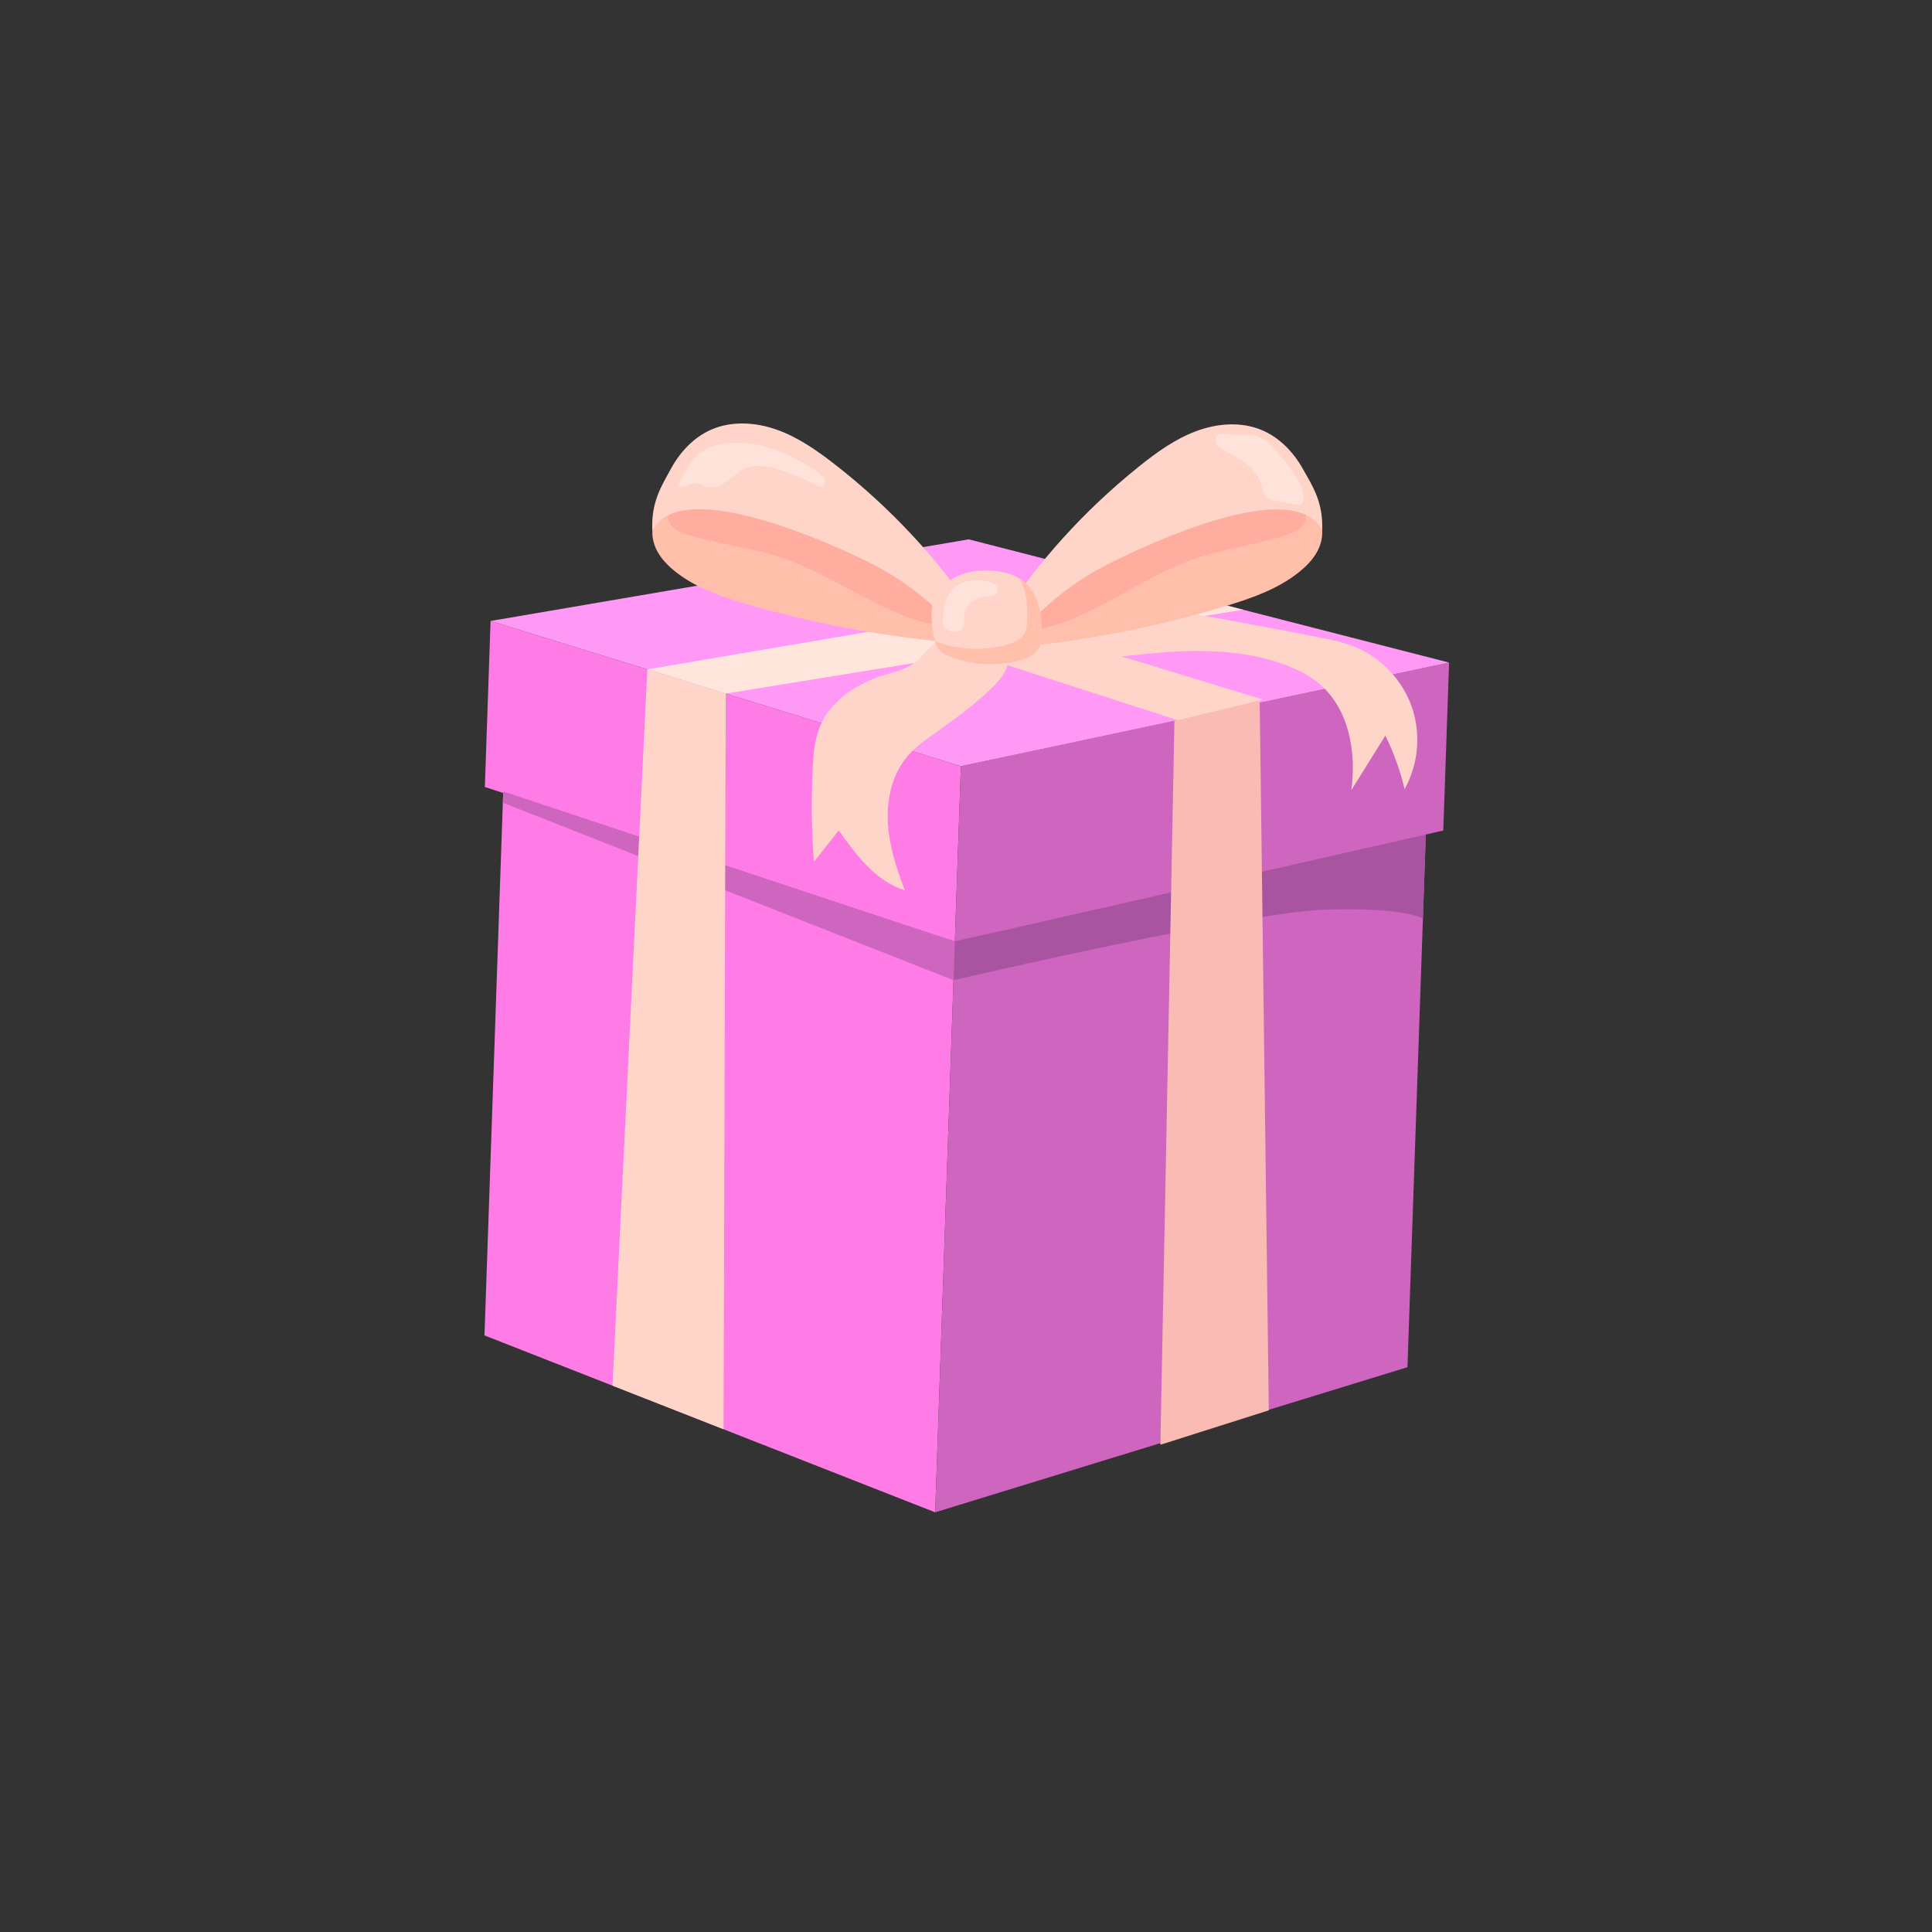 <?xml version="1.0" encoding="utf-8"?>
<!-- Generator: Adobe Illustrator 25.0.1, SVG Export Plug-In . SVG Version: 6.00 Build 0)  -->
<svg version="1.1" id="Layer_1" xmlns="http://www.w3.org/2000/svg" xmlns:xlink="http://www.w3.org/1999/xlink" x="0px" y="0px"
	 viewBox="0 0 1000 1000" style="enable-background:new 0 0 1000 1000;" xml:space="preserve">
<rect x="0" y="0" width="1000" height="1000" fill="#333333" stroke="none"/>
<style type="text/css">
	.st0{fill:#FF7BE6;}
	.st1{fill:#CE65BF;}
	.st2{fill:#FF99F5;}
	.st3{fill:#A854A0;}
	.st4{fill:#FFD5CA;}
	.st5{fill:#F9BBB4;}
	.st6{fill:#FFE5DC;}
	.st7{fill:#FFBFAB;}
	.st8{fill:#FFAD9F;}
	.st9{opacity:0.31;fill:#FFFFFF;}
</style>
<g>
	<polygon class="st0" points="260.47,409.65 250.77,691.21 484.04,782.77 494.22,487.31 	"/>
	<polygon class="st1" points="494.22,487.31 738.08,429.59 728.5,707.66 484.04,782.77 	"/>
	<polygon class="st0" points="250.96,407.34 494.22,487.31 497.35,396.58 253.92,321.41 	"/>
	<path class="st1" d="M497.35,396.58c2.7-0.69,252.69-53.64,252.69-53.64l-3,86.95l-252.82,57.41L497.35,396.58z"/>
	<polygon class="st2" points="253.92,321.41 501.39,279.16 750.03,342.94 497.35,396.58 	"/>
	<path class="st3" d="M738,431.95l-243.77,55.36l-0.69,20.02c0,0,150.27-34.97,191.86-36.47c41.59-1.5,51.11,4.58,51.11,4.58
		L738,431.95z"/>
	<polygon class="st1" points="260.47,409.65 494.22,487.31 493.53,507.33 260.27,415.49 	"/>
	<polygon class="st4" points="335.06,346.46 317.03,717.21 374.51,739.77 375.64,358.99 	"/>
	<polygon class="st5" points="607.89,372.97 600.61,747.8 656.73,729.99 652.01,361.92 	"/>
	<polygon class="st6" points="375.64,358.99 643.41,315.59 592.9,302.63 335.06,346.46 	"/>
	<polygon class="st4" points="609.58,372.76 382.48,299.46 424.71,292.25 653.8,362.12 	"/>
	<g>
		<path class="st7" d="M492.51,331.12c-4.79,0.97-9.75,0.48-14.61-0.07c-30.31-3.47-60.32-9.44-89.65-17.83
			c-13.6-3.89-27.37-8.47-38.5-17.2c-4.18-3.28-8.01-7.22-10.23-12.05c-2.22-4.83-2.66-10.67-0.26-15.42
			c3.81-7.5,13.11-10.12,21.43-11.4c12.74-1.95,25.78-2.56,38.49-0.46c11.67,1.93,22.83,6.09,33.9,10.23
			c6.6,2.47,13.24,4.96,19.34,8.5c5.43,3.16,10.34,7.12,15.07,11.24c8.52,7.43,16.51,15.46,23.9,24.01
			c2.92,3.38,8.31,7.99,9.69,12.32C502.74,328.18,496.82,330.25,492.51,331.12z"/>
		<path class="st8" d="M491.61,323.51c-1.61,0.95-3.62,0.71-5.46,0.38c-29.39-5.28-53.62-25.97-81.96-35.36
			c-15.67-5.2-32.31-6.84-48.09-11.69c-4.58-1.41-9.83-4-10.29-8.77c-0.39-4.03,2.99-7.41,6.43-9.55
			c12.08-7.53,27.38-7.51,41.45-5.32c30.65,4.77,59.78,18.88,82.52,39.97c4.61,4.27,9,8.93,12.25,14.34
			C490.26,310.52,496.13,320.83,491.61,323.51z"/>
		<path class="st4" d="M431.71,240.05c-9.1-7.06-18.71-13.74-29.56-17.61c-10.85-3.87-23.16-4.71-33.75-0.18
			c-9.18,3.93-16.4,11.63-21.15,20.41c-4.75,8.78-10.41,17.21-9.58,32.15c12.65-26.15,77.37-0.74,111.26,15.81
			c19.43,9.49,36.7,23.35,50.16,40.27c1.01,1.27,6.49-6.21,6.82-7.07c1.44-3.81-0.01-5.18-2.33-8.04
			c-5.29-6.52-9.99-13.53-15.26-20.09c-10.61-13.19-22.2-25.6-34.65-37.07C446.62,252.13,439.29,245.93,431.71,240.05z"/>
	</g>
	<path class="st9" d="M365.6,232.49c3.58-2,7.69-2.86,11.77-3.19c16.56-1.32,32.75,5.88,46.3,15.5c1.24,0.88,2.54,1.87,3.05,3.31
		c0.51,1.44-0.18,3.39-1.69,3.63c-0.83,0.13-1.63-0.28-2.37-0.66c-5.85-3.03-11.95-5.59-18.2-7.66c-6.06-2-12.84-3.5-18.7-0.96
		c-3.45,1.5-6.18,4.25-9.23,6.46c-3.04,2.22-6.84,3.99-10.49,3.07c-2.02-0.51-3.83-1.8-5.9-1.96c-1.63-0.12-7.78,2.91-8.76,1.81
		c-1.03-1.16,1.77-4.94,2.36-5.96C356.7,240.65,360.23,235.48,365.6,232.49z"/>
	<path class="st4" d="M424.28,376.33c-2.64,6.54-3.23,13.71-3.6,20.75c-0.85,16.33-0.64,32.72,0.62,49.03
		c4.28-5.44,8.56-10.88,12.85-16.31c9.03,12.81,19.17,26.41,34.16,31c-4.32-11.39-8.16-23.15-8.76-35.31
		c-0.61-12.16,2.33-24.91,10.25-34.16c4.17-4.87,9.5-8.58,14.74-12.28c10.09-7.13,20.08-14.47,28.95-23.07
		c4.36-4.23,8.72-9.53,8.18-15.57c-0.7-7.82-9.37-12.57-17.2-13.05c-6.83-0.42-13.74,1.42-19.55,5.02
		c-4.55,2.82-7.05,7.13-11.1,10.37c-5.46,4.36-13.07,5.41-19.48,7.74c-6.03,2.19-11.82,5.16-16.89,9.1
		C431.75,363.98,426.98,369.62,424.28,376.33z"/>
	<path class="st4" d="M543.82,343.22c20.68-0.98,41.17-4.47,61.83-5.76c20.66-1.3,41.91-0.31,61.17,7.29
		c5.6,2.21,11.04,5,15.68,8.83c15.59,12.86,19.76,35.47,16.9,55.48c5.89-9.44,11.77-18.87,17.66-28.31
		c4.36,8.81,7.7,18.12,9.95,27.69c7.2-12.84,8.58-28.8,3.69-42.68c-4.88-13.89-15.95-25.47-29.59-30.98
		c-5.86-2.37-12.09-3.64-18.28-4.87c-11.88-2.36-23.79-4.58-35.69-6.81c-19.66-3.67-39.35-7.35-59.23-9.56
		c-19-2.11-39.62-2.49-55.58,8.04c-4.57,3.01-6.46,11.61-4.7,16.69C529.8,344.51,538.42,343.48,543.82,343.22z"/>
	<g>
		<path class="st7" d="M530.4,333.23c4.81,0.9,9.75,0.33,14.6-0.3c30.25-3.93,60.17-10.36,89.37-19.2
			c13.54-4.1,27.24-8.89,38.24-17.79c4.13-3.35,7.9-7.34,10.04-12.2c2.15-4.87,2.5-10.71,0.02-15.42
			c-3.92-7.45-13.26-9.92-21.6-11.07c-12.77-1.76-25.81-2.17-38.49,0.12c-11.64,2.11-22.73,6.44-33.74,10.75
			c-6.57,2.57-13.17,5.16-19.21,8.8c-5.38,3.24-10.23,7.27-14.9,11.47c-8.4,7.56-16.27,15.71-23.53,24.38
			c-2.87,3.42-8.19,8.11-9.5,12.47C520.12,330.45,526.08,332.42,530.4,333.23z"/>
		<path class="st8" d="M531.19,325.6c1.62,0.92,3.63,0.66,5.46,0.3c29.3-5.72,53.22-26.78,81.41-36.61
			c15.59-5.43,32.21-7.33,47.91-12.42c4.56-1.48,9.77-4.15,10.15-8.92c0.32-4.04-3.1-7.36-6.57-9.45
			c-12.2-7.34-27.49-7.09-41.52-4.69c-30.57,5.23-59.49,19.79-81.9,41.23c-4.54,4.34-8.86,9.06-12.03,14.52
			C532.34,312.6,526.62,323,531.19,325.6z"/>
		<path class="st4" d="M589.8,241.24c8.99-7.2,18.5-14.02,29.28-18.06c10.79-4.04,23.09-5.07,33.74-0.69
			c9.23,3.79,16.57,11.38,21.46,20.08c4.89,8.71,10.67,17.05,10.07,32c-13.04-25.96-77.37,0.44-111,17.5
			c-19.28,9.78-36.34,23.91-49.54,41.03c-0.99,1.28-6.58-6.11-6.92-6.96c-1.5-3.79-0.07-5.18,2.21-8.08
			c5.19-6.6,9.78-13.68,14.95-20.32c10.41-13.35,21.81-25.93,34.08-37.59C575.08,253.55,582.32,247.24,589.8,241.24z"/>
	</g>
	<path class="st9" d="M629.3,228.52c0.4,2.56,3.02,4.04,5.34,5.2c7.65,3.8,15.77,8.76,18.23,16.95c0.61,2.03,0.88,4.27,2.22,5.9
		c1.61,1.95,4.31,2.53,6.8,2.99c2.73,0.5,5.46,1.01,8.19,1.51c1.4,0.26,3.08,0.42,4-0.66c0.5-0.58,0.63-1.4,0.67-2.17
		c0.25-5.2-2.77-9.94-5.83-14.15c-2.43-3.34-4.98-6.6-7.62-9.78c-2.71-3.25-5.66-6.51-9.57-8.12c-4.98-2.06-9.99-0.66-15.11-1.32
		C633.91,224.53,628.51,223.44,629.3,228.52z"/>
	<g>
		<path class="st4" d="M491.1,300.78c-3.81,2.64-6.91,6.46-8.15,10.93c-0.65,2.34-0.79,4.8-0.75,7.23
			c0.06,3.91,0.55,7.82,1.47,11.63c0.49,2.03,1.13,4.09,2.44,5.72c1.66,2.06,4.21,3.19,6.71,4.08c11.07,3.92,23.32,4.45,34.69,1.51
			c4.26-1.1,8.84-3.08,10.54-7.14c0.71-1.69,0.82-3.57,0.89-5.41c0.19-5.05,0.08-10.17-1.15-15.08c-1.23-4.91-3.65-9.62-7.5-12.91
			c-3.61-3.09-8.27-4.75-12.97-5.48C508.27,294.46,498.81,295.45,491.1,300.78z"/>
		<path class="st7" d="M537.82,314.26c-1.23-4.91-3.65-9.62-7.5-12.91c-0.78-0.66-1.6-1.26-2.47-1.8c1.16,2.13,2.03,4.43,2.62,6.78
			c1.23,4.91,1.34,10.02,1.15,15.08c-0.07,1.83-0.18,3.71-0.89,5.41c-1.7,4.06-6.27,6.04-10.54,7.14
			c-11.37,2.94-23.61,2.41-34.69-1.51c-0.49-0.17-0.97-0.36-1.45-0.55c0.45,1.58,1.07,3.13,2.09,4.4c1.66,2.06,4.21,3.19,6.71,4.08
			c11.07,3.92,23.32,4.45,34.69,1.51c4.26-1.1,8.84-3.08,10.54-7.14c0.71-1.69,0.82-3.57,0.89-5.41
			C539.16,324.28,539.05,319.16,537.82,314.26z"/>
		<path class="st9" d="M492.02,306.25c-2.83,3.96-3.57,9.01-3.98,13.86c-0.09,1.08-0.16,2.2,0.17,3.24c0.71,2.19,3.09,3.45,5.37,3.7
			c1.25,0.14,2.59,0.02,3.61-0.72c2.23-1.63,1.68-5,1.96-7.75c0.48-4.82,4.61-9.02,9.42-9.59c1.48-0.18,3.01-0.04,4.46-0.37
			c1.46-0.33,2.92-1.29,3.22-2.76c0.96-4.81-8.05-5.65-11.19-5.56C500.27,300.43,494.88,302.24,492.02,306.25z"/>
	</g>
</g>
</svg>
